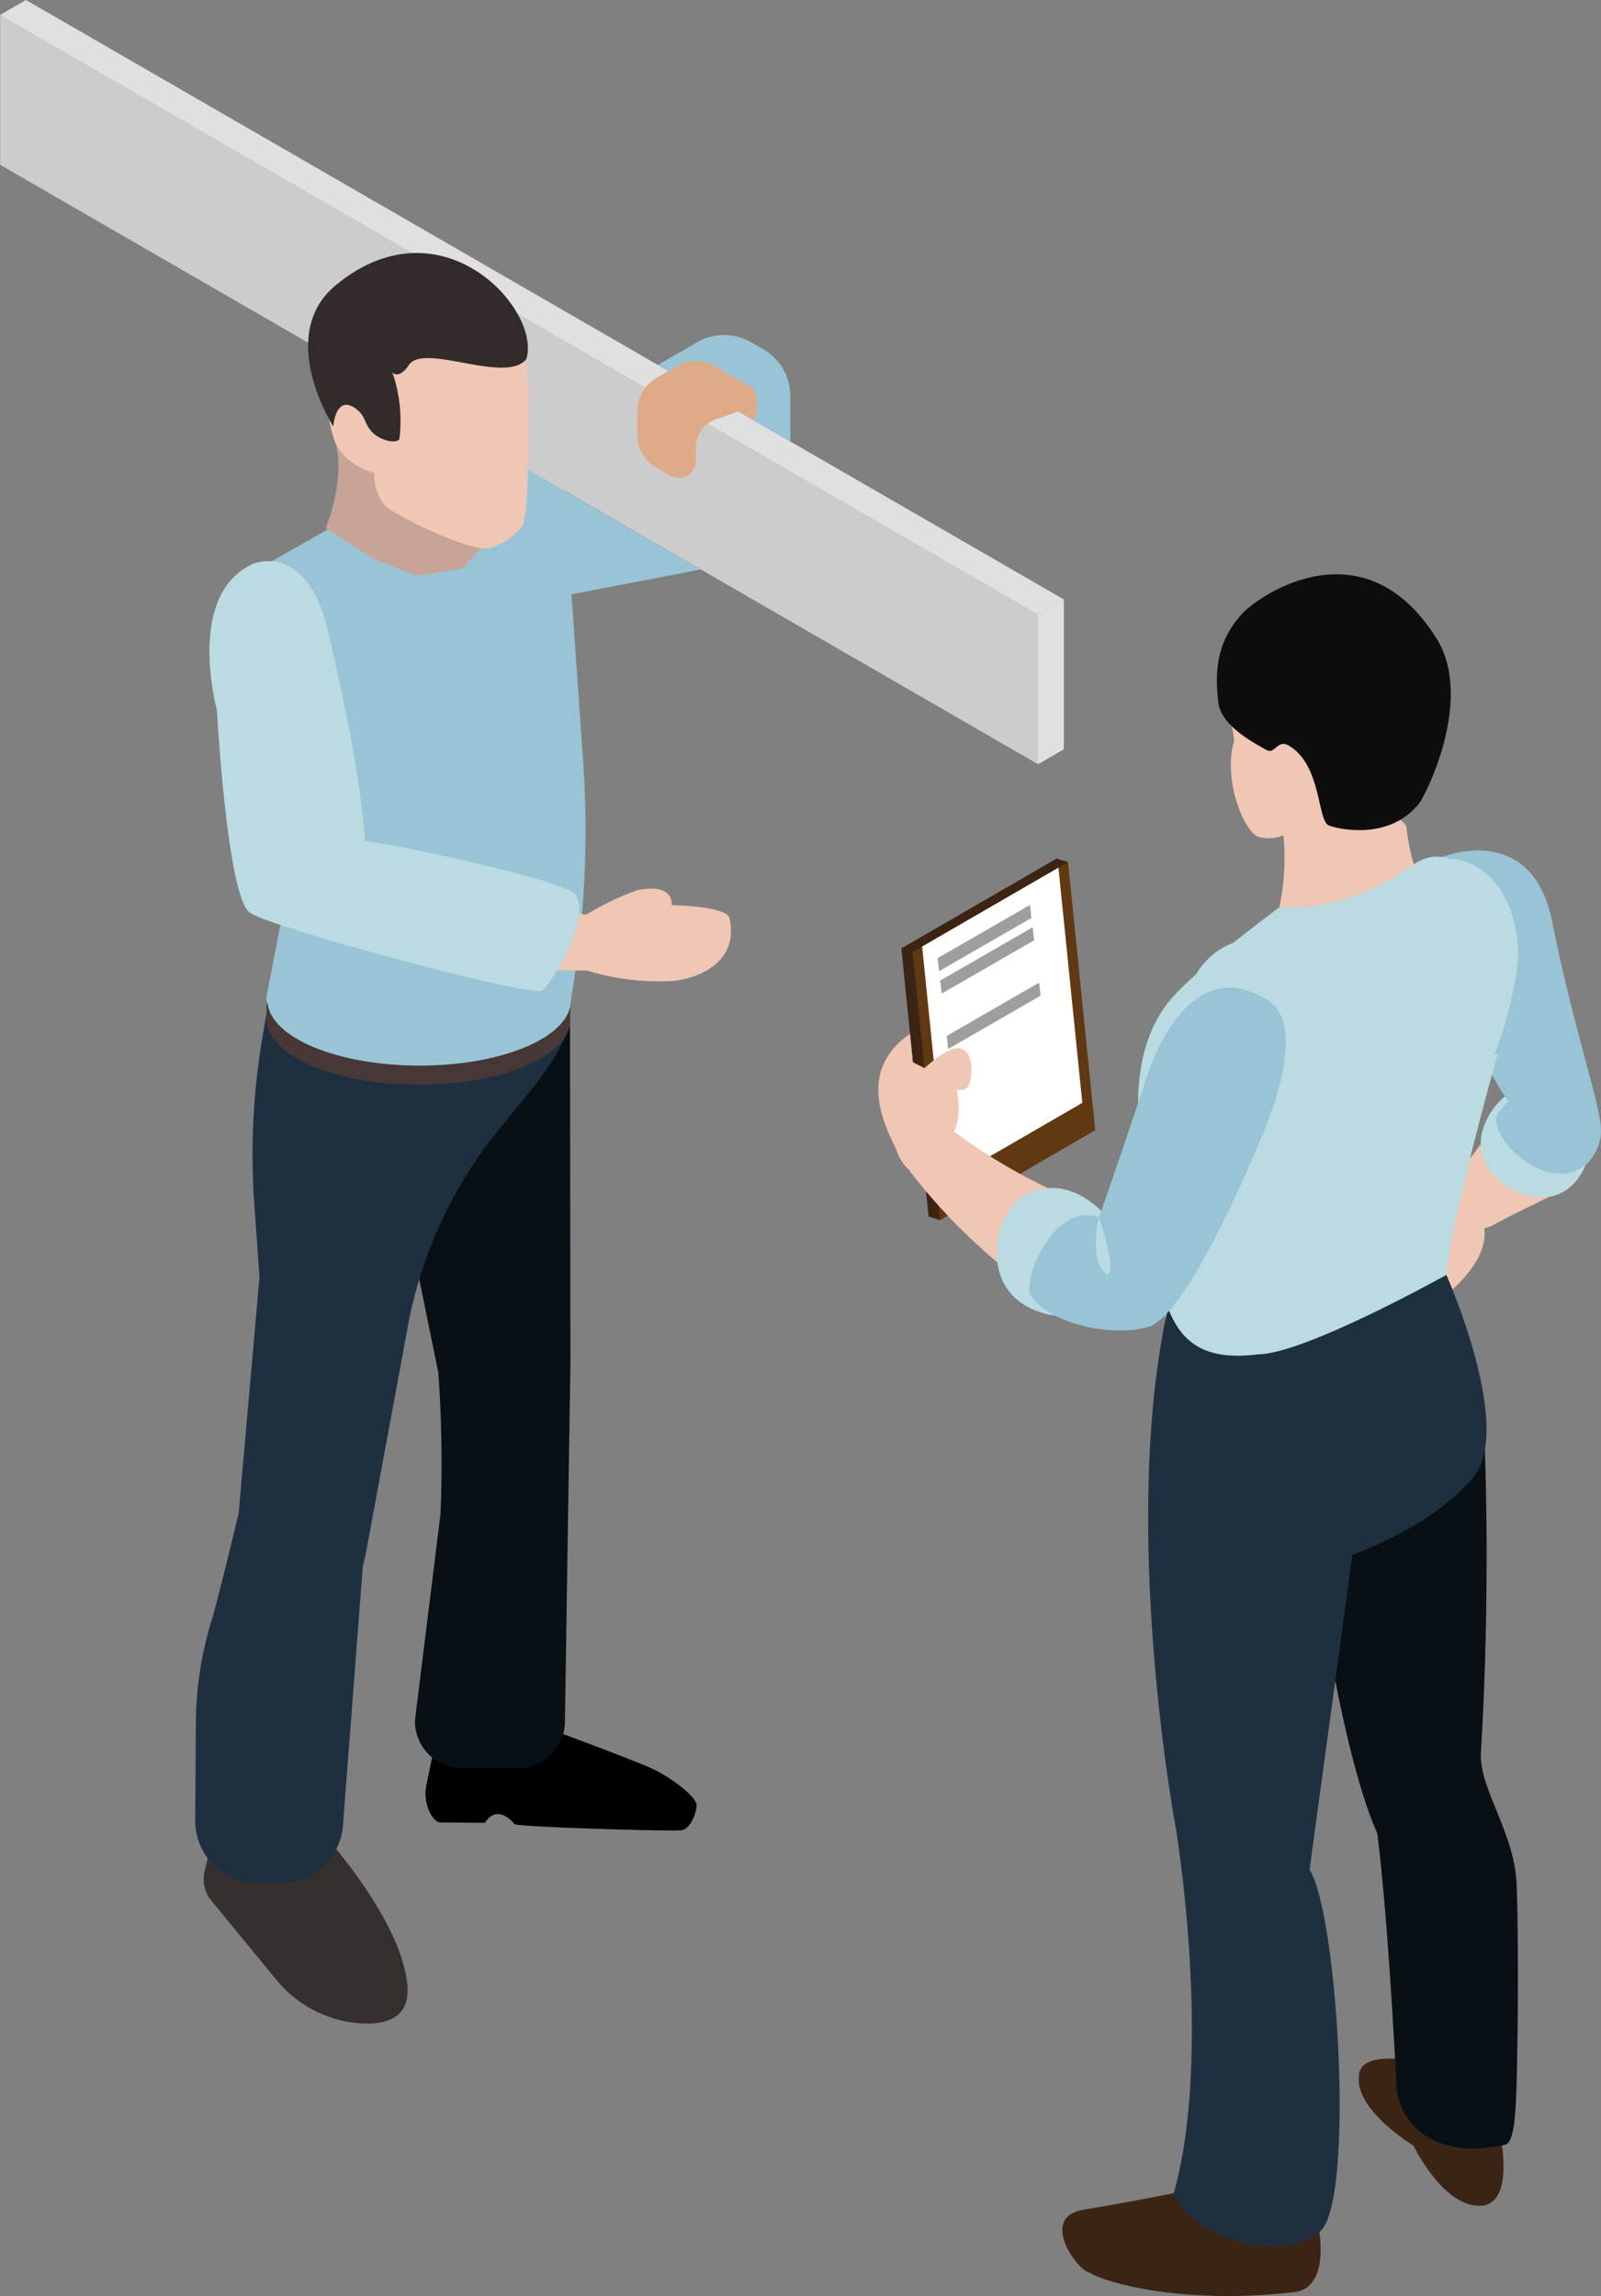 <svg xmlns="http://www.w3.org/2000/svg" width="135.323" height="194" viewBox="0 0 135.323 194">
  <rect x="0" y="0" width="135.323" height="194" fill="#808080" stroke="none"/>
  <g id="グループ_140" data-name="グループ 140" transform="translate(-651.555 162.892)">
    <path id="パス_268" data-name="パス 268" d="M673.279-74.6l-.481,2.322a3.639,3.639,0,0,0,.35,2.509c.206.371.532.707.8.707l3.787.037c1.1-1.727,2.5.11,2.5.11.352.246,13.285.629,14.1.513s1.287-1.521,1.287-2.106-1.52-1.914-3.391-2.924c-1.113-.6-9-3.509-9-3.509Z" transform="translate(14.81 60.153)"/>
    <path id="パス_269" data-name="パス 269" d="M662.286-70.428l-.525,2.256a2.9,2.9,0,0,0,.44,2.31l5.588,6.8A10.106,10.106,0,0,0,675-55.323c2.15.116,4.115-.49,3.9-3.175-.484-5.946-7.952-13.8-7.952-13.8Z" transform="translate(7.089 63.403)" fill="#352f2d"/>
    <path id="path4462" d="M686.178-111.871l.036,29.238-.462,30.062a3.991,3.991,0,0,1-3.988,4.129h-4.7a3.991,3.991,0,0,1-3.99-4.075l2.157-17.4a106.638,106.638,0,0,0-.182-11.959l-4.129-20.2,9.531-10.861Z" transform="translate(13.555 34.964)" fill="#081016"/>
    <path id="パス_270" data-name="パス 270" d="M667.321-110.43l-.381,2.234a59.214,59.214,0,0,0-.685,14.051l.439,6.215-1.763,19.95c-1.088,4.535-1.78,7.241-2.167,8.661a30.208,30.208,0,0,0-1.448,8.979l-.054,8.3a5.231,5.231,0,0,0,5.249,5.266l2.043-.005a5.23,5.23,0,0,0,5.2-4.9L675.4-63.144a5.3,5.3,0,0,1,.24-1.217l3.711-20.055a37.144,37.144,0,0,1,6.232-14.245c2.438-3.393,5.975-6.718,7.345-10.524l.082-6.6Z" transform="translate(6.793 32.967)" fill="#1e3040"/>
    <path id="パス_271" data-name="パス 271" d="M690.447-109.982a2.05,2.05,0,0,0,.031-.248c.172-1.508-1.074-3.041-3.765-4.194-5.035-2.154-13.169-2.15-18.172,0-2.494,1.074-3.736,2.478-3.733,3.886a2.329,2.329,0,0,0,.031.28c.007.065.012.131.024.2a2.415,2.415,0,0,0-.054.493,2.2,2.2,0,0,0,.031.279,2.126,2.126,0,0,0,.029.252,2.569,2.569,0,0,0,.094.279c.029.082.048.165.085.246s.105.187.158.279a2.636,2.636,0,0,0,.139.24c.065.1.15.185.226.28.065.075.117.151.189.226.09.1.2.187.3.28.078.07.144.143.228.211.117.1.253.185.382.279.092.063.173.129.27.192.156.1.337.2.51.3.088.049.167.1.26.15q.413.217.887.42c5.035,2.154,13.169,2.157,18.172,0,.311-.134.6-.275.877-.418.1-.049.177-.105.267-.156.167-.1.34-.189.491-.287.1-.066.184-.134.277-.2.122-.09.253-.177.365-.269.087-.071.156-.144.233-.216.1-.09.206-.18.292-.272.071-.076.126-.155.189-.233s.155-.178.219-.27.092-.163.139-.245.11-.18.151-.27.056-.165.083-.245a2.432,2.432,0,0,0,.09-.28,2.009,2.009,0,0,0,.031-.248,2.45,2.45,0,0,0-.036-.7Z" transform="translate(9.275 32.793)" fill="#483737"/>
    <path id="パス_272" data-name="パス 272" d="M664.881-110.633a2.1,2.1,0,0,0,.029.25,2.569,2.569,0,0,0,.094.279c.029.082.048.165.085.246s.1.185.158.279c.046.078.083.158.138.238.066.1.151.187.229.279.061.076.114.153.185.228.09.1.2.187.3.28.077.07.145.141.229.211.116.093.252.184.381.277.092.063.172.129.269.194.158.1.337.2.51.3.088.049.165.1.258.15q.415.219.887.42c5.028,2.152,13.15,2.155,18.148,0q.467-.2.875-.416c.1-.051.175-.105.269-.156.167-.1.338-.189.49-.289.1-.065.183-.134.275-.2.124-.09.255-.177.367-.267.085-.071.153-.144.231-.218.1-.09.206-.178.292-.27.071-.076.126-.155.187-.231.075-.092.156-.18.219-.272a2.521,2.521,0,0,0,.139-.245c.051-.09.11-.178.151-.269a2.325,2.325,0,0,0,.083-.246,2.5,2.5,0,0,0,.092-.277c.017-.083.019-.167.029-.248.172-1.508-1.073-3.038-3.759-4.189-5.03-2.15-13.154-2.147-18.15,0-2.489,1.073-3.729,2.475-3.728,3.879A2.257,2.257,0,0,0,664.881-110.633Z" transform="translate(9.305 32.534)" fill="#99c4d5"/>
    <path id="path4480" d="M678.954-128.752l13.159-2.535-13.9-8.013Z" transform="translate(18.659 16.512)" fill="#99c4d5"/>
    <path id="path4450" d="M667.136-127.323l.039,11-2.718-3.216v5.066l2.193,11.4-1.6,8.227c-.226,1.7,2.983,1.617,4.664,1.931l3.157,1.238c2.75.513,2.24,2.414,4.743,1.159l7.42-1.754c1.662-.833,5.737-.391,5.737-2.251h0a83.345,83.345,0,0,0,1.045-20.128l-1.045-15.015v-1.071l-1.054-5.414a4.332,4.332,0,0,0-2.087-2.925l-1.244-.719-17.662,8.863-2.713,1.484h0A2.6,2.6,0,0,1,667.136-127.323Z" transform="translate(9.03 16.162)" fill="#99c4d5"/>
    <path id="path4452" d="M664.831-130.974h0a4.388,4.388,0,0,1,2.193,3.8h0v6.026a2.368,2.368,0,0,0,3.551,2.052l11.248-6.485a4.792,4.792,0,0,0,2.626-4.634l-1.108-5.659a6.1,6.1,0,0,0-2.194-3.281l.348-1.266Z" transform="translate(9.292 15.726)" fill="#99c4d5"/>
    <path id="パス_273" data-name="パス 273" d="M682.022-129.293v-6.028a4.385,4.385,0,0,0-2.193-3.8l-2.859-1.023.146,2.506.493.355.207.394a2.635,2.635,0,0,1,.309.67c.014.036.032.068.044.1a3.192,3.192,0,0,1,.155,1.027l-.068,4.834.014,3.621,3.816-2.189A2.344,2.344,0,0,1,682.022-129.293Z" transform="translate(17.787 15.922)" fill="#99c4d5"/>
    <path id="path4474" d="M651.563-162.147,739.292-111.5v12.661l-87.729-50.648Z" transform="translate(0.006 0.521)" fill="#ccc"/>
    <path id="path4476" d="M703.164-119.168l2.193-1.265V-133.1l-2.193,1.266Z" transform="translate(36.12 20.854)" fill="#e0e0e0"/>
    <path id="path4478" d="M651.555-161.626l2.193-1.266,87.729,50.651-2.193,1.266Z" transform="translate(0 0)" fill="#e0e0e0"/>
    <path id="path4482" d="M695.455-137.253V-141.1a4.531,4.531,0,0,0-2.264-3.922l-1.064-.614a4.531,4.531,0,0,0-4.53,0l-3.327,1.921Z" transform="translate(22.897 11.655)" fill="#99c4d5"/>
    <path id="path4484" d="M690.665-144.007l-.9-.518a3.15,3.15,0,0,0-3.15,0l-1.741,1a3.258,3.258,0,0,0-1.632,2.825v1.962a3.236,3.236,0,0,0,1.617,2.8l1.18.682a1.435,1.435,0,0,0,2.152-1.243v-1.135a2.535,2.535,0,0,1,2.055-2.49l1.526-.576,1.311.758c.371-.83.428-2.427-.279-2.835Z" transform="translate(22.178 12.559)" fill="#deaa87"/>
    <path id="パス_274" data-name="パス 274" d="M668.634-140.057c.746,3.323-.889,7.06-.889,7.06l4.075,2.631,3.648,1.392,3.855-.592,2.393-2.671-3.6-6.988-4.984-2.645S668.486-141.019,668.634-140.057Z" transform="translate(11.331 14.714)" fill="#c7a495"/>
    <path id="パス_275" data-name="パス 275" d="M680.359-147.795a9.286,9.286,0,0,1,4.464,9.147s.184,9.167-.493,10.153a5.653,5.653,0,0,1-2.718,1.834c-1.6.4-7.918-2.73-8.878-3.58a4.144,4.144,0,0,1-.9-2.772s-2.825-.663-3.466-3.044a14.083,14.083,0,0,1-.585-3.8l1.4-4.738,4.01-3.335,3.6-.552A20.379,20.379,0,0,1,680.359-147.795Z" transform="translate(11.357 10.083)" fill="#f0c6b4"/>
    <path id="パス_276" data-name="パス 276" d="M669-135.663s.2-2.781,1.933-1.482c.833.627.614,1.1,1.285,1.885s2.087,1.083,2.37.682a12.557,12.557,0,0,0-.518-5.436c-.592-1.187.051,1.047,1.328-.847s8.241,1.678,9.92-.5c1.3-4.178-7.2-13.58-16.1-6.239C664.077-143.351,669-135.663,669-135.663Z" transform="translate(10.723 8.803)" fill="#322b29"/>
    <path id="パス_277" data-name="パス 277" d="M680.734-116.54a21.723,21.723,0,0,1,4.287-2.053c3.189-.629,2.88,1.27,2.88,1.27s4.661.056,4.892,1.1c.816,3.636-2.479,5.042-4.671,5.29a20.566,20.566,0,0,1-7.388-.874Z" transform="translate(20.422 30.914)" fill="#f0c6b4"/>
    <path id="パス_278" data-name="パス 278" d="M677.465-118.366a22.425,22.425,0,0,0,6.774,1.6c1.957.886,1.006,4.783-.362,4.719-.784-.01-2.881-.036-7.869-.212C675.665-113.309,677.465-118.366,677.465-118.366Z" transform="translate(17.084 31.163)" fill="#f0c6b4"/>
    <path id="パス_279" data-name="パス 279" d="M665.784-134.829c-5.929,2.516-3.181,12.418-3.181,12.418s.852,15.8,2.795,17.125,24.062,7.241,24.767,6.555,4.1-5.921,2.771-8.069c-.753-1.214-15.117-4.245-17.838-4.556-.32-6.478-3.247-18.3-3.247-18.3S670.454-136.121,665.784-134.829Z" transform="translate(7.288 19.521)" fill="#badbe2"/>
    <g id="グループ_139" data-name="グループ 139" transform="translate(725.801 -114.365)">
      <path id="パス_280" data-name="パス 280" d="M710.464-119.914l-10.83,30.252-.96-.308-2.3-22.655,13.129-7.594Z" transform="translate(-694.434 144.231)" fill="#3c2415"/>
      <path id="パス_281" data-name="パス 281" d="M712.368-97.384l-13.13,7.6-2.3-22.657,13.13-7.595Z" transform="translate(-694.038 144.356)" fill="#603913"/>
      <path id="パス_282" data-name="パス 282" d="M710.945-99.889l-11.52,6.663L697.408-113.1l11.52-6.665Z" transform="translate(-693.71 144.549)" fill="#fff"/>
      <path id="パス_283" data-name="パス 283" d="M706.112-116.812l-7.811,4.5-.126-1.1,7.81-4.5Z" transform="translate(-693.173 145.847)" fill="#9e9e9e"/>
      <path id="パス_284" data-name="パス 284" d="M706.242-115.7l-7.811,4.5-.126-1.1,7.811-4.5Z" transform="translate(-693.081 146.625)" fill="#9e9e9e"/>
      <path id="パス_285" data-name="パス 285" d="M706.565-112.948l-7.811,4.5-.127-1.1,7.811-4.5Z" transform="translate(-692.856 148.552)" fill="#9e9e9e"/>
      <path id="パス_286" data-name="パス 286" d="M724.709-103.509c-1.023-.527-3.3.711-3.3.711l3.728,7.639s3.383-2.652,2.982-5.417A14.81,14.81,0,0,0,724.709-103.509Z" transform="translate(-676.914 155.834)" fill="#f0c6b4"/>
      <path id="パス_287" data-name="パス 287" d="M727.029-106.484a32.869,32.869,0,0,0-2.7,3.631c-2.336,3.337.833,5.224,3.172,3.942,1.52-.836,5.055-2.528,5.055-2.528Z" transform="translate(-675.442 153.844)" fill="#f0c6b4"/>
      <path id="パス_288" data-name="パス 288" d="M728.171-108.767a5.819,5.819,0,0,0-2.915,3.83c-.512,2.621,1.754,4.841,4.319,5.265,3.855.634,4.763-3.514,4.763-3.514Z" transform="translate(-674.27 152.246)" fill="#badbe2"/>
      <path id="パス_289" data-name="パス 289" d="M723.286-120.072s7.539-3.1,9.263,5.482c1.909,9.5,4.177,15.649,4.126,17.757a4.114,4.114,0,0,1-1.134,2.625c-3.318,3-8.644-2.325-7.575-4.207l.86-1.02a33.816,33.816,0,0,1-2.716-4.9C725.509-106.028,723.286-120.072,723.286-120.072Z" transform="translate(-675.598 143.953)" fill="#99c4d5"/>
      <path id="パス_290" data-name="パス 290" d="M725.927-120.006a16.189,16.189,0,0,0,.619,3.056l-.311,2.956-5.083,1.736h-4.377l-1.608-1.062a20.264,20.264,0,0,0,.243-7.014c-.221-.377,3.874-3.847,3.874-3.847l3.6,1.962S725.988-120.7,725.927-120.006Z" transform="translate(-681.28 141.458)" fill="#f0c6b4"/>
      <path id="パス_291" data-name="パス 291" d="M713.419-129.134c-1.322,2.115-.291,4.6-.391,5.322-.894,3.243.755,7.323,1.962,8a3.152,3.152,0,0,0,2.12-.044s3.264-1.459,4.193-3.085c.816-.413-1.484-7.685-1.484-7.685S713.871-129.627,713.419-129.134Z" transform="translate(-682.98 137.953)" fill="#f0c6b4"/>
      <path id="パス_292" data-name="パス 292" d="M729.146-114.973c-2.467,3.07-6.59,2.215-7.6,1.861s-.6-5.079-3.371-6.74c-1.068-.643-1.158.855-2.013.3-.44-.287-3.75-1.839-3.983-3.988-.219-2.023-.389-4.824,1.977-7.435,1.472-1.622,10.344-7.726,16.472,2.053C733.851-123.784,729.649-115.577,729.146-114.973Z" transform="translate(-683.452 134.345)" fill="#0d0d0d"/>
      <path id="パス_293" data-name="パス 293" d="M731.46-119.724c-5.99,4.3-11.379,3.629-11.379,3.629s-7.539,5.552-9.514,8.19c-5.236,7.005-.306,18.7-.581,19.8a11.164,11.164,0,0,0,.255,3.507l.637,3.313,12.921-.233,9.115-6.2,3.687-12.831.986-1.515a32.649,32.649,0,0,0,2.463-8.054C741.074-115.132,738.253-122.144,731.46-119.724Z" transform="translate(-686.194 144.232)" fill="#badbe2"/>
      <path id="パス_294" data-name="パス 294" d="M712.093-88.867c3.774.8,7.223-12.572,7.223-12.572l18.3-9.1s-4.007,14.175-4.36,18.726c-.889.8-9.791,6.776-9.791,6.776l-9.207,1.1-4.766-4.058a33.494,33.494,0,0,1,.875-6.813S710.621-89.775,712.093-88.867Z" transform="translate(-685.251 151.006)" fill="#badbe2"/>
      <path id="パス_295" data-name="パス 295" d="M719.629-96.961s2-11.141-1.933-15.814c-1.992-2.365-6.674-.231-6.674-.231a6.192,6.192,0,0,1,3.468-2.8s3.864-2.424,7.022,1.73c3.6,4.738,1.639,15.183,1.639,15.183Z" transform="translate(-684.181 146.828)" fill="#badbe2"/>
      <path id="パス_296" data-name="パス 296" d="M724.059-100.091s7.971-16.025-2.2-19.564a3.306,3.306,0,0,1,2.982-.495c8.639,3.422,2.739,18.129,2.739,18.129Z" transform="translate(-676.595 144.163)" fill="#badbe2"/>
      <path id="パス_297" data-name="パス 297" d="M731.154-53.612s1.129,5.635-1.965,5.484-5.44-5.081-5.44-5.081-4.921-2.97-4.62-5.836c0-2.514,5.484-1.156,5.484-1.156Z" transform="translate(-678.517 185.98)" fill="#3c2415"/>
      <path id="パス_298" data-name="パス 298" d="M731.486-90.856s.51,11.979-.33,25.641c-.165,3.041,2.817,6.665,3.019,11.093.114,2.536.153,9.1.051,14.413-.078,3.961-.1,7.223-.957,7.6-6,1.407-9.1-1.739-9.258-5.057s-.767-14.514-1.611-21.23c-3.32-7.345-5.734-26.159-5.734-26.159Z" transform="translate(-680.23 164.781)" fill="#081016"/>
      <path id="パス_299" data-name="パス 299" d="M726-51s1.132,5.057-1.812,5.661c-9.047,1.083-15.729-.573-17.555-1.634-1.079-.28-4.224-4.7-.45-5.307,3.908-.627,10.082-1.889,10.082-1.889Z" transform="translate(-688.833 190.459)" fill="#3c2415"/>
      <path id="パス_300" data-name="パス 300" d="M733.854-99.523s-12.016,6.715-15.94,6.715c-4.889.631-6.6-1.38-7.6-3.935-4.126,18.68.7,44.134.7,44.134s3.118,18.891-.2,30.664c.906,3.118,8.149,6.235,12.275,3.32,3.084-2.183,1.612-26.941-.8-30.639l3.622-26.613s6.766-2.344,10.225-6.555S733.854-99.523,733.854-99.523Z" transform="translate(-685.846 158.716)" fill="#1e3040"/>
      <path id="パス_301" data-name="パス 301" d="M701.593-103.241c.748-1.227.27-3.517.27-3.517s.655.1.943-.265.69-2.8-.592-3.233c-1.039-.345-3.068,1.649-3.068,1.649l-1-.5-.245-2.388c-5.12,3.49-1.358,9-1.1,9.946a4.288,4.288,0,0,0,.974,1.509S701-102.617,701.593-103.241Z" transform="translate(-695.232 150.334)" fill="#f0c6b4"/>
      <path id="パス_302" data-name="パス 302" d="M709.291-101.409a48.118,48.118,0,0,1-8.5-4.981c-2.108-1.542-4.673,1.878-3.925,3.221a49.231,49.231,0,0,0,8.2,8.348Z" transform="translate(-694.183 153.636)" fill="#f0c6b4"/>
      <path id="パス_303" data-name="パス 303" d="M710.365-101.453s-2.1-2.671-5.047-2.365-4.428,3.158-4.177,5.987c.427,4.79,5.615,4.846,5.615,4.846Z" transform="translate(-691.116 155.693)" fill="#badbe2"/>
      <path id="パス_304" data-name="パス 304" d="M722.932-112.708c3.838,2.458-.969,12.474-.969,12.474s-5.839,14.2-9.183,15.107-8.345-.367-9.9-2.618c-.8-1.156,1.812-8,5.735-6.652.712-1.858,4.155-12.127,4.155-12.127S715.976-117.163,722.932-112.708Z" transform="translate(-689.983 148.725)" fill="#99c4d5"/>
      <path id="パス_305" data-name="パス 305" d="M706.3-102.385s1.561,4.488.729,4.85C705.377-98.591,706.3-102.385,706.3-102.385Z" transform="translate(-687.668 156.713)" fill="#badbe2"/>
    </g>
  </g>
</svg>
